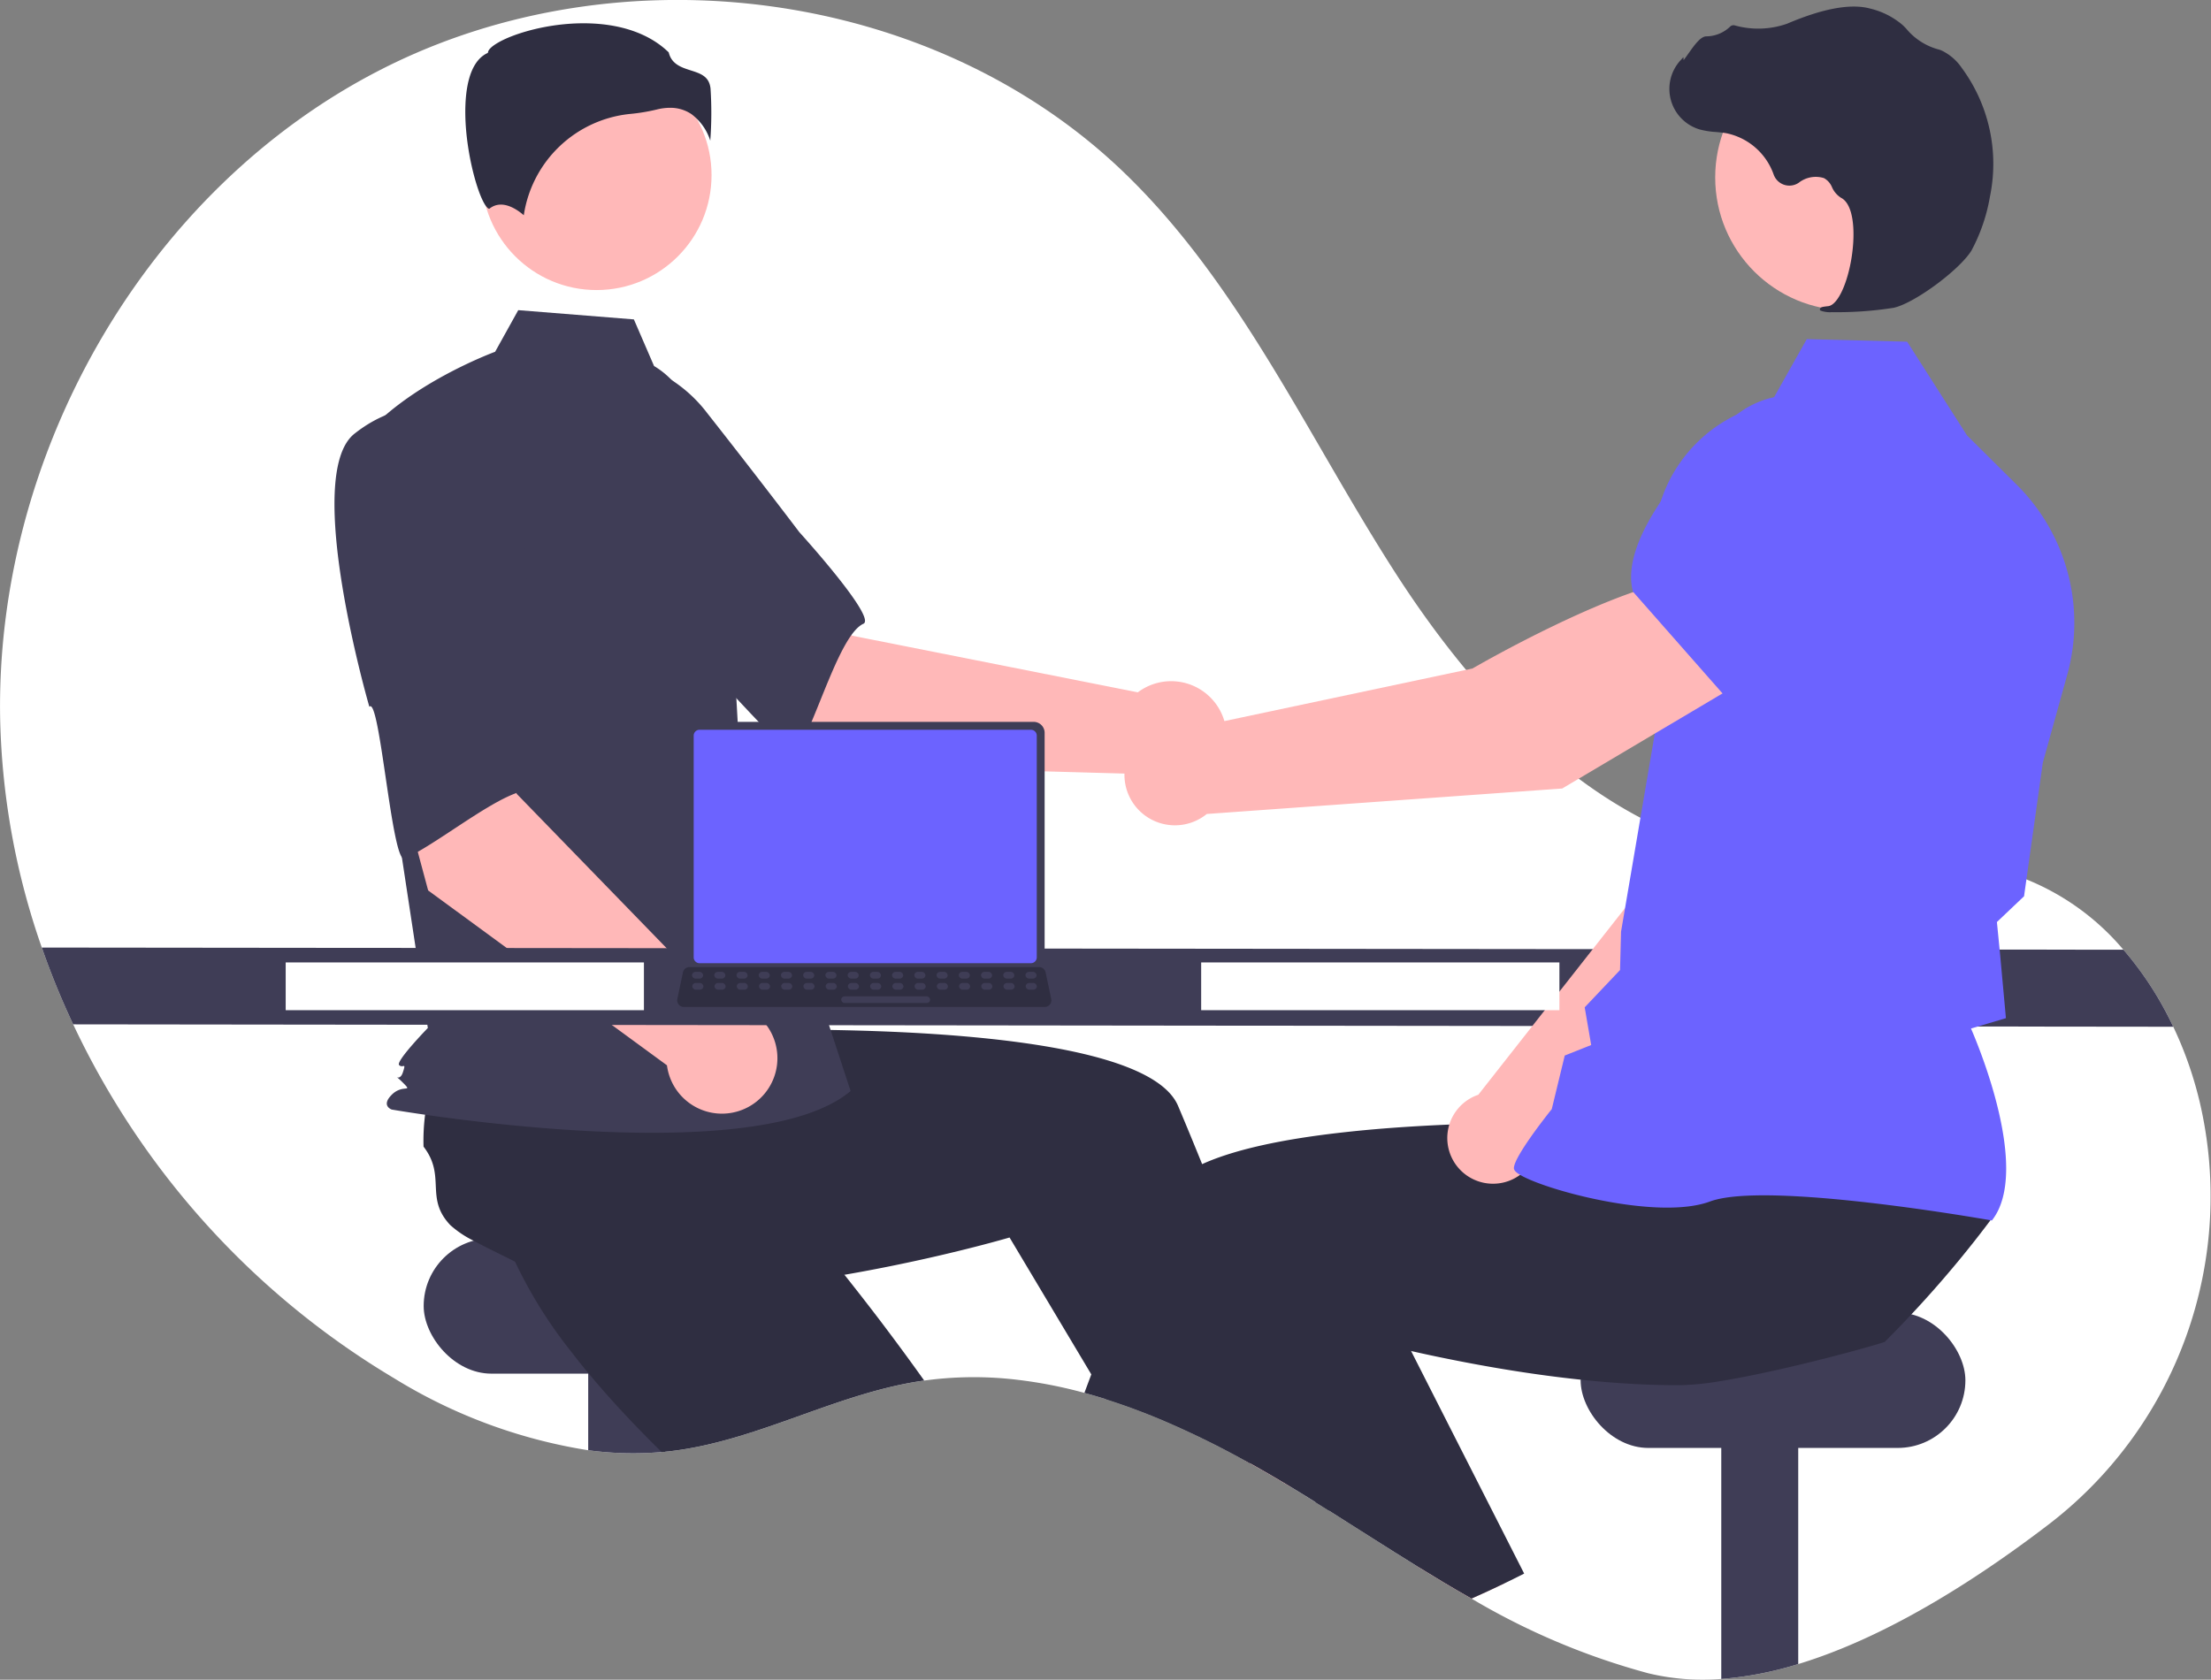 <svg xmlns="http://www.w3.org/2000/svg" width="204.366" height="155.29" viewBox="0 0 204.366 155.29">
  <rect x="0" y="0" width="204.366" height="155.29" fill="#808080" stroke="none"/>
  <g id="img_nayami" transform="translate(0 0)">
    <path id="パス_46799" data-name="パス 46799" d="M372.475,274.59c-6.7,5.1-14.854,10.265-22.874,12.7a32.413,32.413,0,0,1-7.113,1.376,21.506,21.506,0,0,1-6.733-.522,65.212,65.212,0,0,1-16.352-6.907c-1.7-.964-3.375-1.972-5.043-3-2.722-1.683-5.418-3.424-8.121-5.124-.4-.258-.807-.51-1.212-.76h0q-.979-.614-1.962-1.212c-.115-.071-.231-.14-.348-.211q-1.858-1.126-3.78-2.2l-.471-.26a82.838,82.838,0,0,0-7.633-3.736c-1.712-.721-3.446-1.371-5.2-1.925h0c-.67-.211-1.342-.41-2.016-.591a42.194,42.194,0,0,0-6.166-1.207,33.716,33.716,0,0,0-8.636.069c-.194.027-.385.054-.579.086-7.751,1.241-14.824,5.425-22.609,6.411-.253.032-.5.061-.755.083-.108.01-.216.022-.324.029a30.95,30.95,0,0,1-6.789-.167,48.552,48.552,0,0,1-17.92-6.644,75.516,75.516,0,0,1-29.685-32.729,72.958,72.958,0,0,1-2.9-7.1,68.3,68.3,0,0,1-3.843-20.811c-.6-24.616,13.392-49.312,35.354-60.445s50.857-7.451,68.571,9.651c10.745,10.375,16.963,24.434,25.05,36.994s19.58,24.554,34.4,26.384c7.552.932,15.455-.871,22.693,1.474a22.944,22.944,0,0,1,10.181,6.956,31.2,31.2,0,0,1,4.606,7.113,34.811,34.811,0,0,1,2.141,5.774c.1.365.194.731.284,1.1A38.236,38.236,0,0,1,372.475,274.59Z" transform="translate(-183.389 -133.445)" fill="#fff"/>
    <rect id="長方形_23958" data-name="長方形 23958" width="35.564" height="12.509" rx="6.254" transform="translate(39.161 114.486)" fill="#3f3d56"/>
    <path id="パス_46800" data-name="パス 46800" d="M412.167,638.217v10.407a30.792,30.792,0,0,1-7.113-.137v-10.27Z" transform="translate(-350.685 -514.41)" fill="#3f3d56"/>
    <path id="パス_46801" data-name="パス 46801" d="M409.944,541.634c-.194.027-.385.054-.579.086-7.751,1.241-14.824,5.425-22.609,6.411-.253.032-.5.061-.755.083-.108.01-.216.022-.324.029-1.9-1.862-3.8-3.843-5.587-5.9-.969-1.111-1.906-2.244-2.786-3.392a42.6,42.6,0,0,1-5.5-9c.13-1.435-.763-4.753-1.19-7.294l0,0a9.333,9.333,0,0,1-.189-2.59c.52-3.439,3.328-3.044,4.192-6.414a19,19,0,0,1,2.48-1.744c.145-.086.292-.172.444-.258l9.369-6.475,3.581,3.512,5.45,5.347,5.906,5.791-5.013,5.065s4.189,4.829,9.087,11.268C407.228,537.889,408.595,539.736,409.944,541.634Z" transform="translate(-324.519 -414.001)" fill="#2f2e41"/>
    <path id="パス_46802" data-name="パス 46802" d="M839.167,638.217v30.038a32.409,32.409,0,0,1-7.113,1.376V638.217Z" transform="translate(-672.954 -514.41)" fill="#3f3d56"/>
    <rect id="長方形_23959" data-name="長方形 23959" width="35.564" height="12.509" rx="6.254" transform="translate(146.1 121.354)" fill="#3f3d56"/>
    <path id="パス_46803" data-name="パス 46803" d="M656.814,682.256q-1.858-1.126-3.78-2.2l-.471-.26.844-.361,2.276-.979.022-.01.025.083Z" transform="translate(-537.488 -544.773)" fill="#ffb6b6"/>
    <path id="パス_46804" data-name="パス 46804" d="M426.659,545c-.4-.258-.807-.51-1.212-.76h0q-.979-.615-1.962-1.212c-.115-.071-.231-.14-.348-.211q-1.858-1.126-3.78-2.2l-.471-.26a82.856,82.856,0,0,0-7.633-3.735c-1.712-.721-3.446-1.371-5.2-1.925h0l-1.376-2.3-6.193-10.373-1.361-2.279s-4.643,1.374-11.214,2.691c-2.391.481-5.035.952-7.809,1.349-2.965.422-6.075.758-9.166.92-1.474.078-2.943.118-4.39.105a42.654,42.654,0,0,1-10.48-1.209c-1.05-.986-4.214-2.328-6.48-3.557h0a9.369,9.369,0,0,1-2.156-1.447c-2.389-2.526-.348-4.5-2.472-7.253a19.132,19.132,0,0,1,.154-3.027c.022-.167.044-.336.071-.508l.67-11.371,4.974-.657,7.569-1,8.2-1.084.9,7.069s6.384-.324,14.474-.216c12.992.177,30.377,1.472,32.732,7.03.221.522.441,1.05.662,1.577q.787,1.891,1.56,3.8c1.867,4.611,3.647,9.266,5.273,13.667,1.01,2.737,1.962,5.376,2.838,7.846.7,1.987,1.356,3.866,1.952,5.595.544,1.58,1.038,3.034,1.477,4.339C426.527,544.608,426.593,544.809,426.659,545Z" transform="translate(-303.808 -405.337)" fill="#2f2e41"/>
    <path id="パス_46805" data-name="パス 46805" d="M449.364,349.1l-15.711-13.343,10.222-10.345,7.131,11.681,26.434,5.241a5.126,5.126,0,1,1-.728,7.525Z" transform="translate(-372.27 -278.327)" fill="#ffb8b8"/>
    <path id="パス_46806" data-name="パス 46806" d="M376.631,274.946c-1.816,5.907,15.477,19.995,15.477,19.995.192-1.418,10,10.81,10.663,9.7,1.9-3.147,3.982-10.927,6.17-11.922,1.252-.569-5.928-8.473-5.928-8.473s-3.663-4.846-8.5-10.987a13.1,13.1,0,0,0-11.548-5.141S378.447,269.039,376.631,274.946Z" transform="translate(-329.133 -235.053)" fill="#3f3d56"/>
    <circle id="楕円形_558" data-name="楕円形 558" cx="10.626" cy="10.626" r="10.626" transform="translate(44.517 5.564)" fill="#ffb8b8"/>
    <path id="パス_46807" data-name="パス 46807" d="M346.549,255.52c2.289,1.361,3.659,3.862,4.445,6.406a60.71,60.71,0,0,1,2.609,14.5l.83,14.738,10.283,31.382c-8.912,7.541-42.412,1.714-42.412,1.714s-1.028-.343,0-1.371,2.029-.117,1-1.146-.319.117.023-.911,0-.343-.343-.686,2.654-3.428,2.654-3.428L322.9,298.71l-3.428-36.335c4.113-5.142,12.386-8.173,12.386-8.173l2.138-3.848,10.688.855Z" transform="translate(-286.093 -221.68)" fill="#3f3d56"/>
    <path id="パス_46808" data-name="パス 46808" d="M379.631,150.61a4.925,4.925,0,0,1,1.749,2.458,34.586,34.586,0,0,0,.023-4.822c-.125-1.128-.92-1.382-1.84-1.676-.831-.266-1.77-.566-2.023-1.661-3.34-3.249-9.155-3.086-13.134-1.952-2.19.624-3.45,1.425-3.562,1.895l-.023.1-.089.044c-1.688.844-2.016,3.509-1.995,5.6.041,3.932,1.4,8.4,2.164,8.761.04.019.051.012.068,0h0c1.152-.92,2.557.07,3.174.608a11.052,11.052,0,0,1,9.9-9.374,17.344,17.344,0,0,0,2.385-.4,5.022,5.022,0,0,1,1.218-.16A3.468,3.468,0,0,1,379.631,150.61Z" transform="translate(-315.728 -140.065)" fill="#2f2e41"/>
    <path id="パス_46809" data-name="パス 46809" d="M378.185,477.165l-3.251-1.665a.891.891,0,0,1,.8-1.569l3.251,1.665a.891.891,0,0,1-.8,1.569Z" transform="translate(-327.671 -390.384)" fill="#6c63ff"/>
    <path id="パス_46810" data-name="パス 46810" d="M328.281,399.5l-5.347-19.907,14.289-2.7-.768,13.664,18.775,19.332a5.126,5.126,0,1,1-4.875,5.778Z" transform="translate(-288.707 -317.178)" fill="#ffb8b8"/>
    <path id="パス_46811" data-name="パス 46811" d="M311.283,289.391c-4.85,3.829,1.375,25.247,1.375,25.247.964-1.058,2.084,14.575,3.262,14.043,3.348-1.513,9.485-6.73,11.851-6.3,1.353.243-.065-10.34-.065-10.34s-.261-6.068-.751-13.87a13.1,13.1,0,0,0-6.582-10.792S316.133,285.562,311.283,289.391Z" transform="translate(-278.518 -249.296)" fill="#3f3d56"/>
    <path id="パス_46812" data-name="パス 46812" d="M396.149,497.944l-194.113-.221a72.954,72.954,0,0,1-2.9-7.1l192.409.2A31.2,31.2,0,0,1,396.149,497.944Z" transform="translate(-195.272 -403.02)" fill="#3f3d56"/>
    <path id="パス_46813" data-name="パス 46813" d="M725.453,717q-1.5.728-3.036,1.405c-1.7-.964-3.375-1.972-5.043-3l6.186-2.718Z" transform="translate(-586.402 -570.615)" fill="#ffb6b6"/>
    <path id="パス_46814" data-name="パス 46814" d="M675.948,542.846q-1.508,2.023-3.112,3.966-1.479,1.792-3.036,3.515c-.429.476-.863.949-1.307,1.418q-1.225,1.313-2.5,2.583c-1.535.483-4.646,1.334-7.979,2.129-2.426.576-4.969,1.123-7.113,1.472a25.624,25.624,0,0,1-3.633.388c-1.447.012-2.916-.027-4.39-.106-1.663-.088-3.328-.226-4.974-.4-4.28-.449-8.425-1.148-12-1.867-1.31-.26-2.541-.525-3.674-.782-2.146-.483-3.942-.935-5.241-1.278-1.464-.383-2.3-.63-2.3-.63l-3.667,6.142-1.9,3.186-1.4,2.342-.373.621-.471-.26a82.842,82.842,0,0,0-7.633-3.735c-1.712-.721-3.446-1.371-5.2-1.925h0c-.67-.211-1.342-.41-2.016-.591q.316-.85.64-1.712.6-1.608,1.231-3.245c.905-2.364,1.842-4.763,2.806-7.15.79-1.96,1.594-3.912,2.409-5.837a5.473,5.473,0,0,1,2.205-2.352,12.821,12.821,0,0,1,1.592-.854c3.054-1.391,7.552-2.3,12.509-2.877.41-.047.822-.093,1.236-.137,4.1-.432,8.457-.655,12.529-.758,2.038-.052,4.005-.071,5.835-.074q.887,0,1.724,0h0c1.508.007,2.9.029,4.118.054l.694.017h0l.449.01c2.671.069,4.309.152,4.309.152l.635-4.984.13-1.006.123-.957v0l.015-.12.1,0,1.766-.034,14.844-.289,8.109-.159-1.285,5.509-2.122,9.09C668.845,542.753,676.022,541.627,675.948,542.846Z" transform="translate(-491.797 -430.258)" fill="#2f2e41"/>
    <path id="パス_46815" data-name="パス 46815" d="M668.459,637.965c-.606.309-1.216.613-1.83.908q-1.5.728-3.036,1.405c-1.7-.964-3.375-1.972-5.043-3-2.723-1.683-5.418-3.424-8.121-5.124-.4-.258-.807-.51-1.212-.76h0c-1.114-1.653-2.249-3.375-3.395-5.148-.017-.025-.032-.049-.047-.074q-.441-.677-.878-1.364c-1.832-2.87-3.674-5.862-5.462-8.918l4.528-2.114,8.418-3.929,1.452-.677,4.174,8.219,3.723,7.331.829,1.631Z" transform="translate(-527.578 -492.486)" fill="#2f2e41"/>
    <path id="パス_46816" data-name="パス 46816" d="M737.173,438.441l21.461-20.7,5.948-16.843-8.774-3.815c-4.507,4.317-9.378,17.764-9.378,17.764l-14.768,18.789c-.115.039-.23.081-.343.131a4.226,4.226,0,1,0,5.854,4.671Z" transform="translate(-595.023 -332.422)" fill="#ffb8b8"/>
    <path id="パス_46817" data-name="パス 46817" d="M828.86,343.174l11.129,3.533.042-.007c4.142-.694,7.58-7.459,9.734-13.013a7.75,7.75,0,0,0-3.946-9.817h0a7.767,7.767,0,0,0-8.134,1.026l-5.715,4.67Z" transform="translate(-670.544 -276.629)" fill="#6c63ff"/>
    <path id="パス_46818" data-name="パス 46818" d="M798.1,342.745l.065-.086c3.472-4.605-1.277-16.01-1.995-17.664l3.229-.956-.563-6.147-.271-2.741,2.51-2.384.008-.061,1.726-12.286,2.259-8.132a17.975,17.975,0,0,0-4.651-17.545l-4.618-4.585-5.532-8.66-9.276-.239-3.336,5.926a13.525,13.525,0,0,0-10.817,13.534l.314,15.775-3.328,19.545-.093,3.55-3.267,3.447.6,3.485-2.444.973-1.2,4.952c-.457.571-3.472,4.383-3.5,5.446,0,.16.11.317.358.494,1.952,1.4,12.861,4.422,17.771,2.6,5.23-1.936,25.728,1.7,25.934,1.737Z" transform="translate(-613.988 -229.908)" fill="#6c63ff"/>
    <circle id="楕円形_559" data-name="楕円形 559" cx="12.289" cy="12.289" r="12.289" transform="translate(158.538 4.116)" fill="#ffb8b8"/>
    <path id="パス_46819" data-name="パス 46819" d="M827.523,164.181a33.423,33.423,0,0,0,5.686-.4c1.864-.379,6.034-3.435,7.2-5.273h0a16.42,16.42,0,0,0,1.727-5.048,14.941,14.941,0,0,0-2.613-11.861,4.72,4.72,0,0,0-1.907-1.627c-.068-.027-.139-.05-.21-.071a5.824,5.824,0,0,1-2.9-1.793,4.8,4.8,0,0,0-.482-.5,7.174,7.174,0,0,0-2.993-1.5c-1.779-.476-4.354,0-7.653,1.406a8.05,8.05,0,0,1-4.864.149.456.456,0,0,0-.43.147,3.221,3.221,0,0,1-2.189.873c-.5.022-1.021.712-1.653,1.612-.143.2-.311.443-.431.588l-.016-.279-.282.311a3.908,3.908,0,0,0,1.765,6.368,7.624,7.624,0,0,0,1.533.244c.314.028.638.057.949.111a5.893,5.893,0,0,1,4.379,3.824,1.541,1.541,0,0,0,2.326.748,2.546,2.546,0,0,1,2.32-.422,1.69,1.69,0,0,1,.747.847,2.2,2.2,0,0,0,.836.975c1.263.651,1.35,3.536.9,5.941-.437,2.318-1.3,4-2.1,4.078-.616.064-.687.107-.731.216l-.04.1.069.091A2.517,2.517,0,0,0,827.523,164.181Z" transform="translate(-658.195 -135.322)" fill="#2f2e41"/>
    <path id="パス_46820" data-name="パス 46820" d="M664.574,360.536l-4.738-9.447c-6.878.47-20.528,8.422-20.528,8.422l-25.827,5.476a4.666,4.666,0,1,0,1.272,7.973l32.853-2.355Z" transform="translate(-503.206 -297.707)" fill="#ffb8b8"/>
    <path id="パス_46821" data-name="パス 46821" d="M806.768,310.224l12.375-9.2,2.18-7.855a8.58,8.58,0,0,0-2.581-8.681h0a8.56,8.56,0,0,0-11.681.377c-4.657,4.648-9.968,11.133-8.827,15.63l.011.046Z" transform="translate(-647.312 -245.843)" fill="#6c63ff"/>
    <rect id="長方形_23960" data-name="長方形 23960" width="33.112" height="4.415" transform="translate(111.026 88.978)" fill="#fff"/>
    <rect id="長方形_23961" data-name="長方形 23961" width="33.112" height="4.415" transform="translate(26.407 88.978)" fill="#fff"/>
    <path id="パス_46822" data-name="パス 46822" d="M441.818,406.55v21.021a1.011,1.011,0,0,0,1.01,1.01h31.151a1.011,1.011,0,0,0,1.01-1.01V406.55a1.012,1.012,0,0,0-1.01-1.009H442.828A1.012,1.012,0,0,0,441.818,406.55Z" transform="translate(-378.432 -338.803)" fill="#3f3d56"/>
    <path id="パス_46823" data-name="パス 46823" d="M444.8,409.057v20.5a.541.541,0,0,0,.54.54h30.631a.541.541,0,0,0,.54-.54v-20.5a.541.541,0,0,0-.54-.541H445.337A.541.541,0,0,0,444.8,409.057Z" transform="translate(-380.681 -341.048)" fill="#6c63ff"/>
    <path id="パス_46824" data-name="パス 46824" d="M438.737,501.433a.606.606,0,0,0,.477.228h33.355a.614.614,0,0,0,.6-.74l-.518-2.459a.615.615,0,0,0-.382-.446.594.594,0,0,0-.218-.041H439.729a.594.594,0,0,0-.218.041.615.615,0,0,0-.382.446l-.518,2.459A.613.613,0,0,0,438.737,501.433Z" transform="translate(-376.003 -408.566)" fill="#2f2e41"/>
    <rect id="長方形_23962" data-name="長方形 23962" width="1.027" height="0.616" rx="0.308" transform="translate(95.811 90.469) rotate(180)" fill="#3f3d56"/>
    <rect id="長方形_23963" data-name="長方形 23963" width="1.027" height="0.616" rx="0.308" transform="translate(93.756 90.469) rotate(180)" fill="#3f3d56"/>
    <rect id="長方形_23964" data-name="長方形 23964" width="1.027" height="0.616" rx="0.308" transform="translate(91.702 90.469) rotate(180)" fill="#3f3d56"/>
    <rect id="長方形_23965" data-name="長方形 23965" width="1.027" height="0.616" rx="0.308" transform="translate(89.647 90.469) rotate(180)" fill="#3f3d56"/>
    <rect id="長方形_23966" data-name="長方形 23966" width="1.027" height="0.616" rx="0.308" transform="translate(87.593 90.469) rotate(180)" fill="#3f3d56"/>
    <rect id="長方形_23967" data-name="長方形 23967" width="1.027" height="0.616" rx="0.308" transform="translate(85.538 90.469) rotate(180)" fill="#3f3d56"/>
    <rect id="長方形_23968" data-name="長方形 23968" width="1.027" height="0.616" rx="0.308" transform="translate(83.483 90.469) rotate(180)" fill="#3f3d56"/>
    <rect id="長方形_23969" data-name="長方形 23969" width="1.027" height="0.616" rx="0.308" transform="translate(81.429 90.469) rotate(180)" fill="#3f3d56"/>
    <rect id="長方形_23970" data-name="長方形 23970" width="1.027" height="0.616" rx="0.308" transform="translate(79.374 90.469) rotate(180)" fill="#3f3d56"/>
    <rect id="長方形_23971" data-name="長方形 23971" width="1.027" height="0.616" rx="0.308" transform="translate(77.319 90.469) rotate(180)" fill="#3f3d56"/>
    <rect id="長方形_23972" data-name="長方形 23972" width="1.027" height="0.616" rx="0.308" transform="translate(75.265 90.469) rotate(180)" fill="#3f3d56"/>
    <rect id="長方形_23973" data-name="長方形 23973" width="1.027" height="0.616" rx="0.308" transform="translate(73.21 90.469) rotate(180)" fill="#3f3d56"/>
    <rect id="長方形_23974" data-name="長方形 23974" width="1.027" height="0.616" rx="0.308" transform="translate(71.155 90.469) rotate(180)" fill="#3f3d56"/>
    <rect id="長方形_23975" data-name="長方形 23975" width="1.027" height="0.616" rx="0.308" transform="translate(69.101 90.469) rotate(180)" fill="#3f3d56"/>
    <rect id="長方形_23976" data-name="長方形 23976" width="1.027" height="0.616" rx="0.308" transform="translate(67.046 90.469) rotate(180)" fill="#3f3d56"/>
    <rect id="長方形_23977" data-name="長方形 23977" width="1.027" height="0.616" rx="0.308" transform="translate(64.991 90.469) rotate(180)" fill="#3f3d56"/>
    <rect id="長方形_23978" data-name="長方形 23978" width="1.027" height="0.616" rx="0.308" transform="translate(95.835 91.496) rotate(180)" fill="#3f3d56"/>
    <rect id="長方形_23979" data-name="長方形 23979" width="1.027" height="0.616" rx="0.308" transform="translate(93.781 91.496) rotate(180)" fill="#3f3d56"/>
    <rect id="長方形_23980" data-name="長方形 23980" width="1.027" height="0.616" rx="0.308" transform="translate(91.726 91.496) rotate(180)" fill="#3f3d56"/>
    <rect id="長方形_23981" data-name="長方形 23981" width="1.027" height="0.616" rx="0.308" transform="translate(89.671 91.496) rotate(180)" fill="#3f3d56"/>
    <rect id="長方形_23982" data-name="長方形 23982" width="1.027" height="0.616" rx="0.308" transform="translate(87.617 91.496) rotate(180)" fill="#3f3d56"/>
    <rect id="長方形_23983" data-name="長方形 23983" width="1.027" height="0.616" rx="0.308" transform="translate(85.562 91.496) rotate(180)" fill="#3f3d56"/>
    <rect id="長方形_23984" data-name="長方形 23984" width="1.027" height="0.616" rx="0.308" transform="translate(83.508 91.496) rotate(180)" fill="#3f3d56"/>
    <rect id="長方形_23985" data-name="長方形 23985" width="1.027" height="0.616" rx="0.308" transform="translate(81.453 91.496) rotate(180)" fill="#3f3d56"/>
    <rect id="長方形_23986" data-name="長方形 23986" width="1.027" height="0.616" rx="0.308" transform="translate(79.398 91.496) rotate(180)" fill="#3f3d56"/>
    <rect id="長方形_23987" data-name="長方形 23987" width="1.027" height="0.616" rx="0.308" transform="translate(77.344 91.496) rotate(180)" fill="#3f3d56"/>
    <rect id="長方形_23988" data-name="長方形 23988" width="1.027" height="0.616" rx="0.308" transform="translate(75.289 91.496) rotate(180)" fill="#3f3d56"/>
    <rect id="長方形_23989" data-name="長方形 23989" width="1.027" height="0.616" rx="0.308" transform="translate(73.234 91.496) rotate(180)" fill="#3f3d56"/>
    <rect id="長方形_23990" data-name="長方形 23990" width="1.027" height="0.616" rx="0.308" transform="translate(71.18 91.496) rotate(180)" fill="#3f3d56"/>
    <rect id="長方形_23991" data-name="長方形 23991" width="1.027" height="0.616" rx="0.308" transform="translate(69.125 91.496) rotate(180)" fill="#3f3d56"/>
    <rect id="長方形_23992" data-name="長方形 23992" width="1.027" height="0.616" rx="0.308" transform="translate(67.07 91.496) rotate(180)" fill="#3f3d56"/>
    <rect id="長方形_23993" data-name="長方形 23993" width="1.027" height="0.616" rx="0.308" transform="translate(65.016 91.496) rotate(180)" fill="#3f3d56"/>
    <rect id="長方形_23994" data-name="長方形 23994" width="8.219" height="0.616" rx="0.308" transform="translate(85.973 92.729) rotate(180)" fill="#3f3d56"/>
  </g>
</svg>
